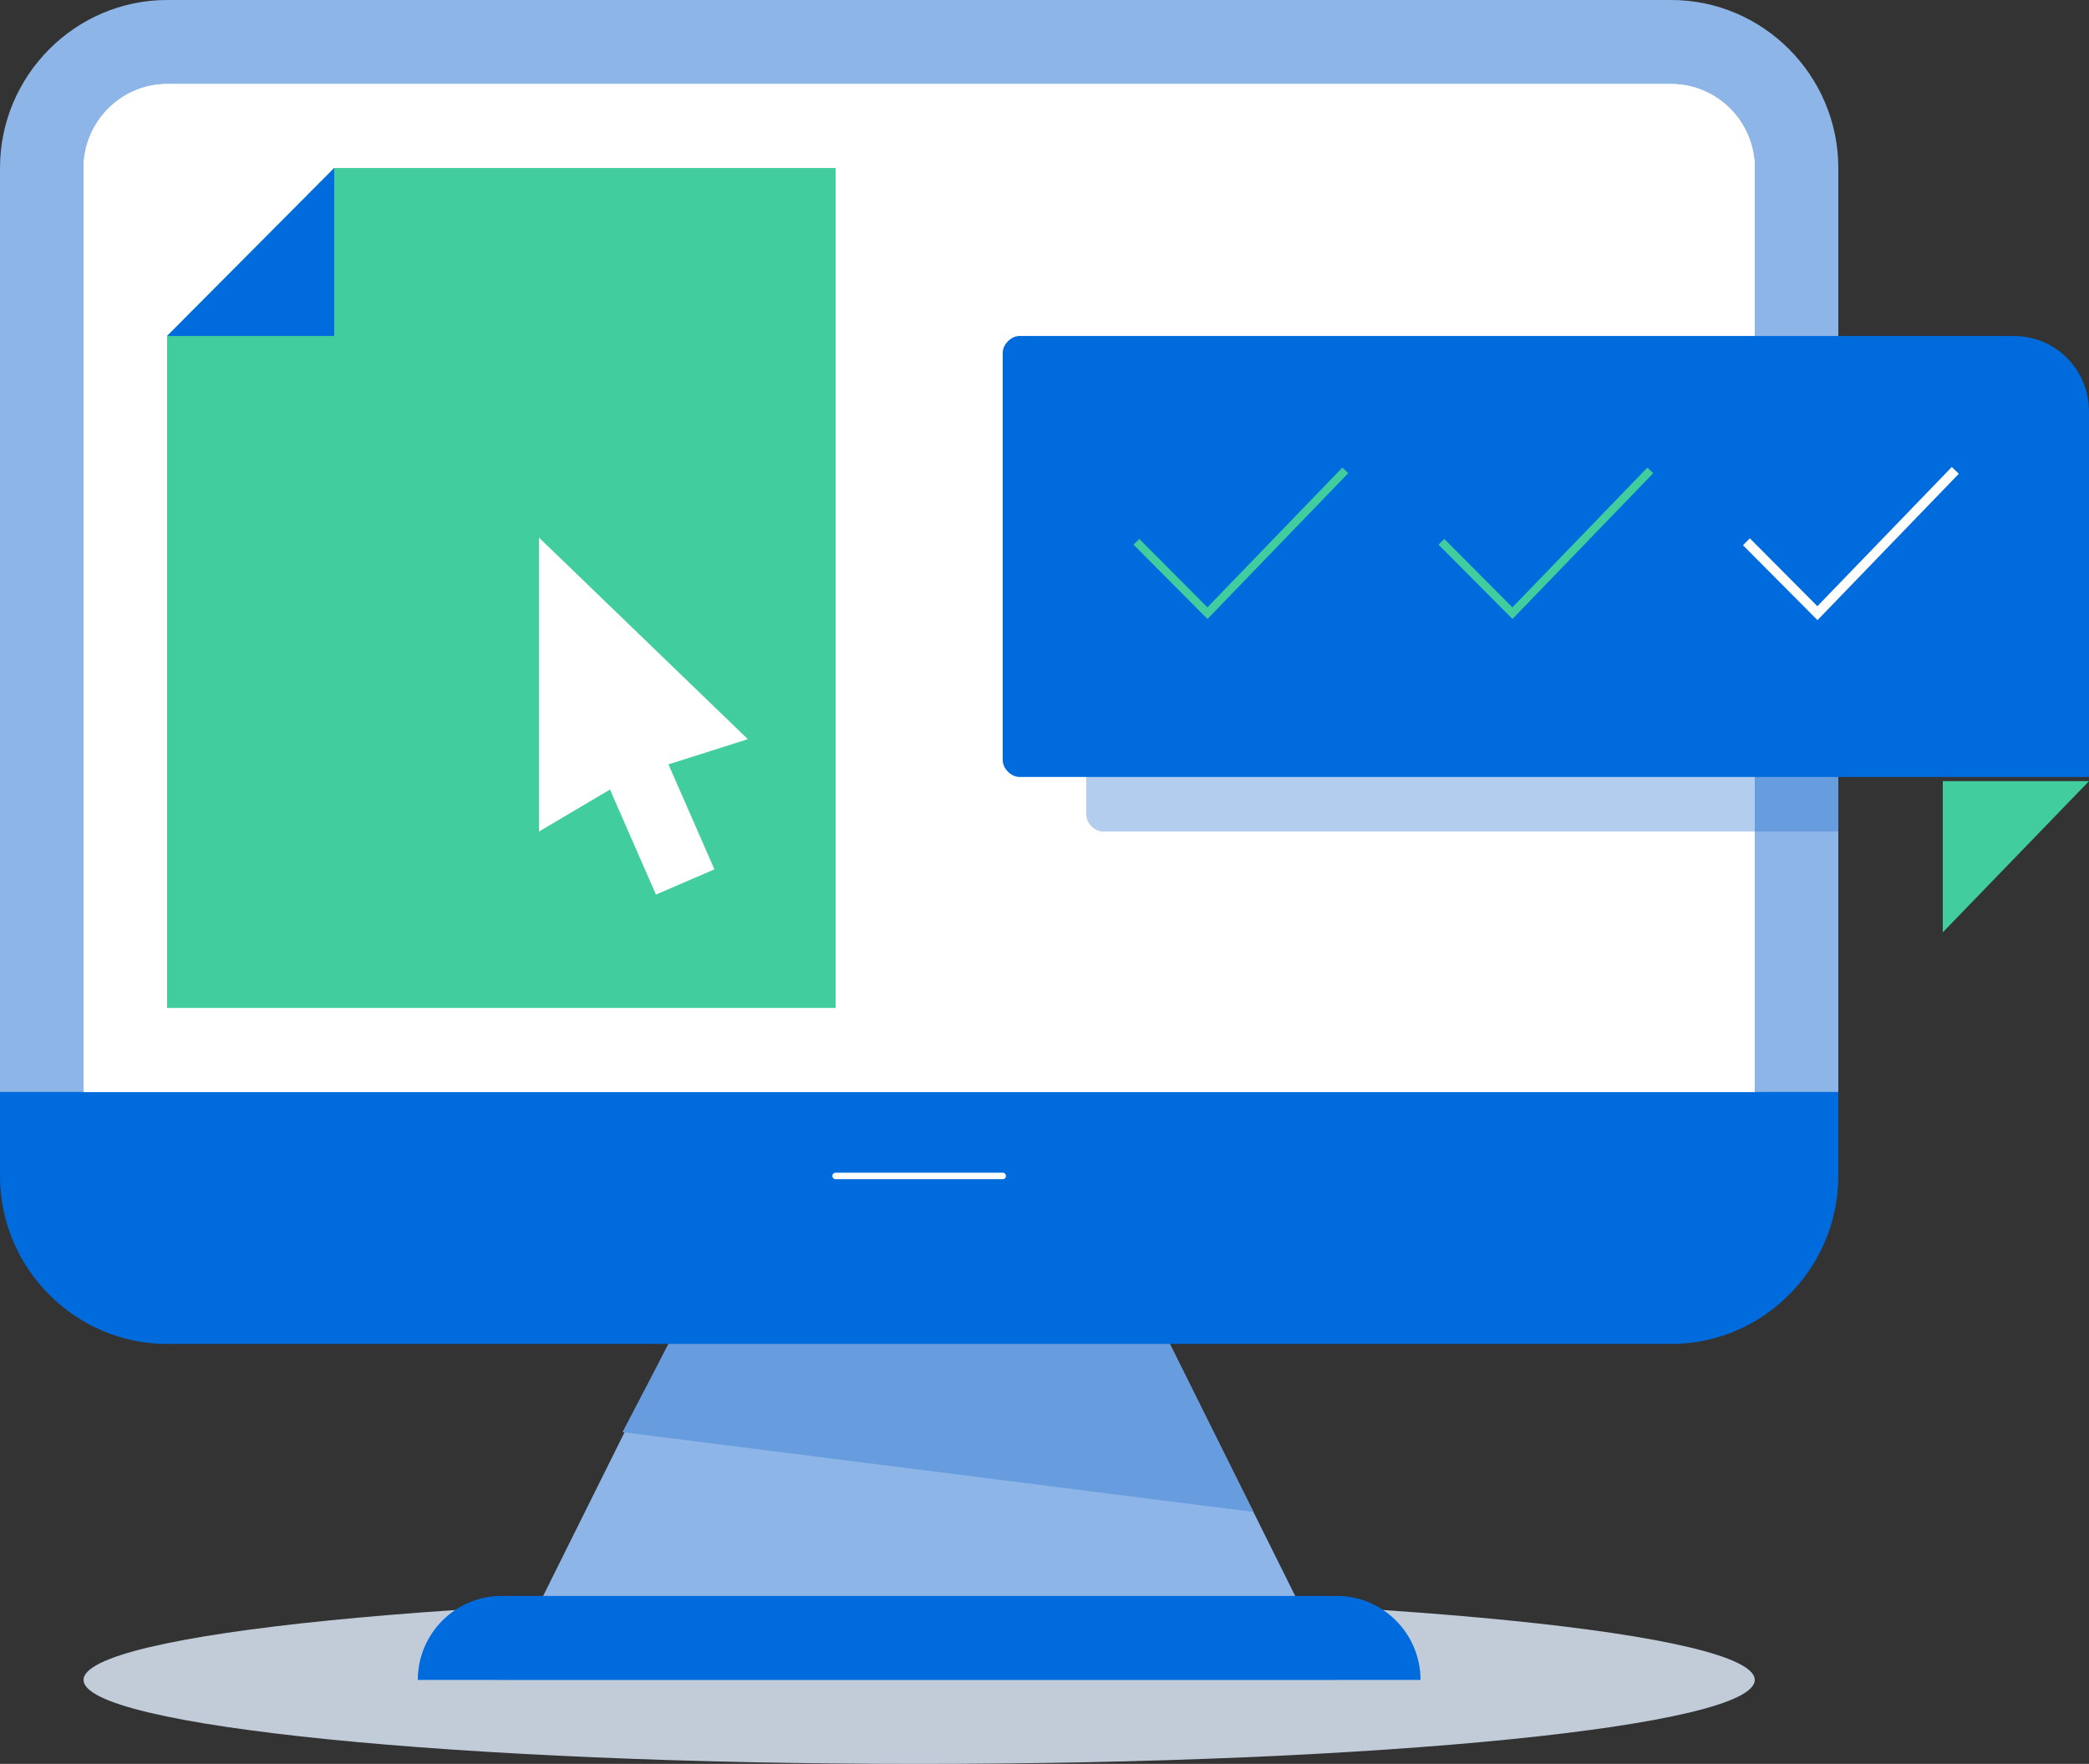 <svg width="257" height="217" fill="none" xmlns="http://www.w3.org/2000/svg"><rect width="100%" height="100%" fill="#333333" stroke="none"/><g clip-path="url(#clip0)"><path d="M113.079 217c56.775 0 102.8-4.626 102.8-10.333s-46.025-10.334-102.8-10.334-102.8 4.627-102.8 10.334S56.304 217 113.08 217z" fill="#C2CCD9"/><path d="M205.6 0H20.56C9.252 0 0 9.3 0 20.667v124h226.16v-124C226.16 9.3 216.908 0 205.6 0zm-61.68 165.333H82.24l-20.56 41.334h102.8l-20.56-41.334z" fill="#8DB5E7"/><path d="M154.201 186l-10.28-20.667h-61.68l-5.654 10.85L154.2 186z" fill="#679CDF"/><path d="M164.48 196.333H61.68c-5.654 0-10.28 4.65-10.28 10.334h123.36c0-5.684-4.626-10.334-10.28-10.334zM0 144.667c0 11.366 9.252 20.666 20.56 20.666H205.6c11.308 0 20.56-9.3 20.56-20.666H0zm226.16-10.334H0v10.334h226.16v-10.334z" fill="#006BDC"/><path d="M102.8 144.667h20.56" stroke="#fff" stroke-width=".8" stroke-linecap="round" stroke-linejoin="round"/><path d="M20.56 10.333c-5.655 0-10.28 4.65-10.28 10.334v113.666h102.799v-124h-92.52z" fill="#fff"/><path d="M215.879 20.667c0-5.684-4.626-10.334-10.28-10.334h-92.52v124h102.8V20.667z" fill="#fff"/><path d="M205.599 14.467c3.598 0 6.168 2.583 6.168 6.2V130.2H14.391V20.667c0-3.617 2.57-6.2 6.168-6.2H205.6zm0-4.134H20.559c-5.654 0-10.28 4.65-10.28 10.334v113.666h205.6V20.667c0-5.684-4.626-10.334-10.28-10.334z" fill="#fff"/><path d="M226.159 47.533h-10.28V102.3h10.28V47.533z" fill="#679CDF"/><path d="M133.64 49.6v50.633c0 1.034 1.028 2.067 2.056 2.067h80.184V47.533h-80.184c-1.028 0-2.056 1.034-2.056 2.067z" fill="#B3CDEF"/><path d="M247.748 41.333H125.416c-1.028 0-2.056 1.034-2.056 2.067v50.117c0 1.033 1.028 2.066 2.056 2.066H257v-44.95c0-5.166-4.112-9.3-9.252-9.3z" fill="#006BDC"/><path d="M239.011 114.7V96.1h17.99l-17.99 18.6z" fill="#41CD9D"/><path d="M165.508 57.867l-16.962 17.566-8.738-8.783m63.223-8.783l-16.962 17.566-8.738-8.783" stroke="#41CD9D" stroke-miterlimit="10"/><path d="M240.553 57.867l-16.962 17.566-8.738-8.783" stroke="#fff" stroke-width="1.2" stroke-miterlimit="10"/><path d="M20.56 41.333l20.56-20.666h61.681V124h-82.24V41.333z" fill="#41CD9D"/><path d="M41.12 41.333H20.56l20.56-20.666v20.666z" fill="#006BDC"/><path d="M92.006 90.933l-25.7-24.8V102.3l8.738-5.167 5.654 12.917 7.196-3.1-5.654-12.917 9.766-3.1z" fill="#fff"/></g><defs><clipPath id="clip0"><path fill="#fff" d="M0 0h257v217H0z"/></clipPath></defs></svg>